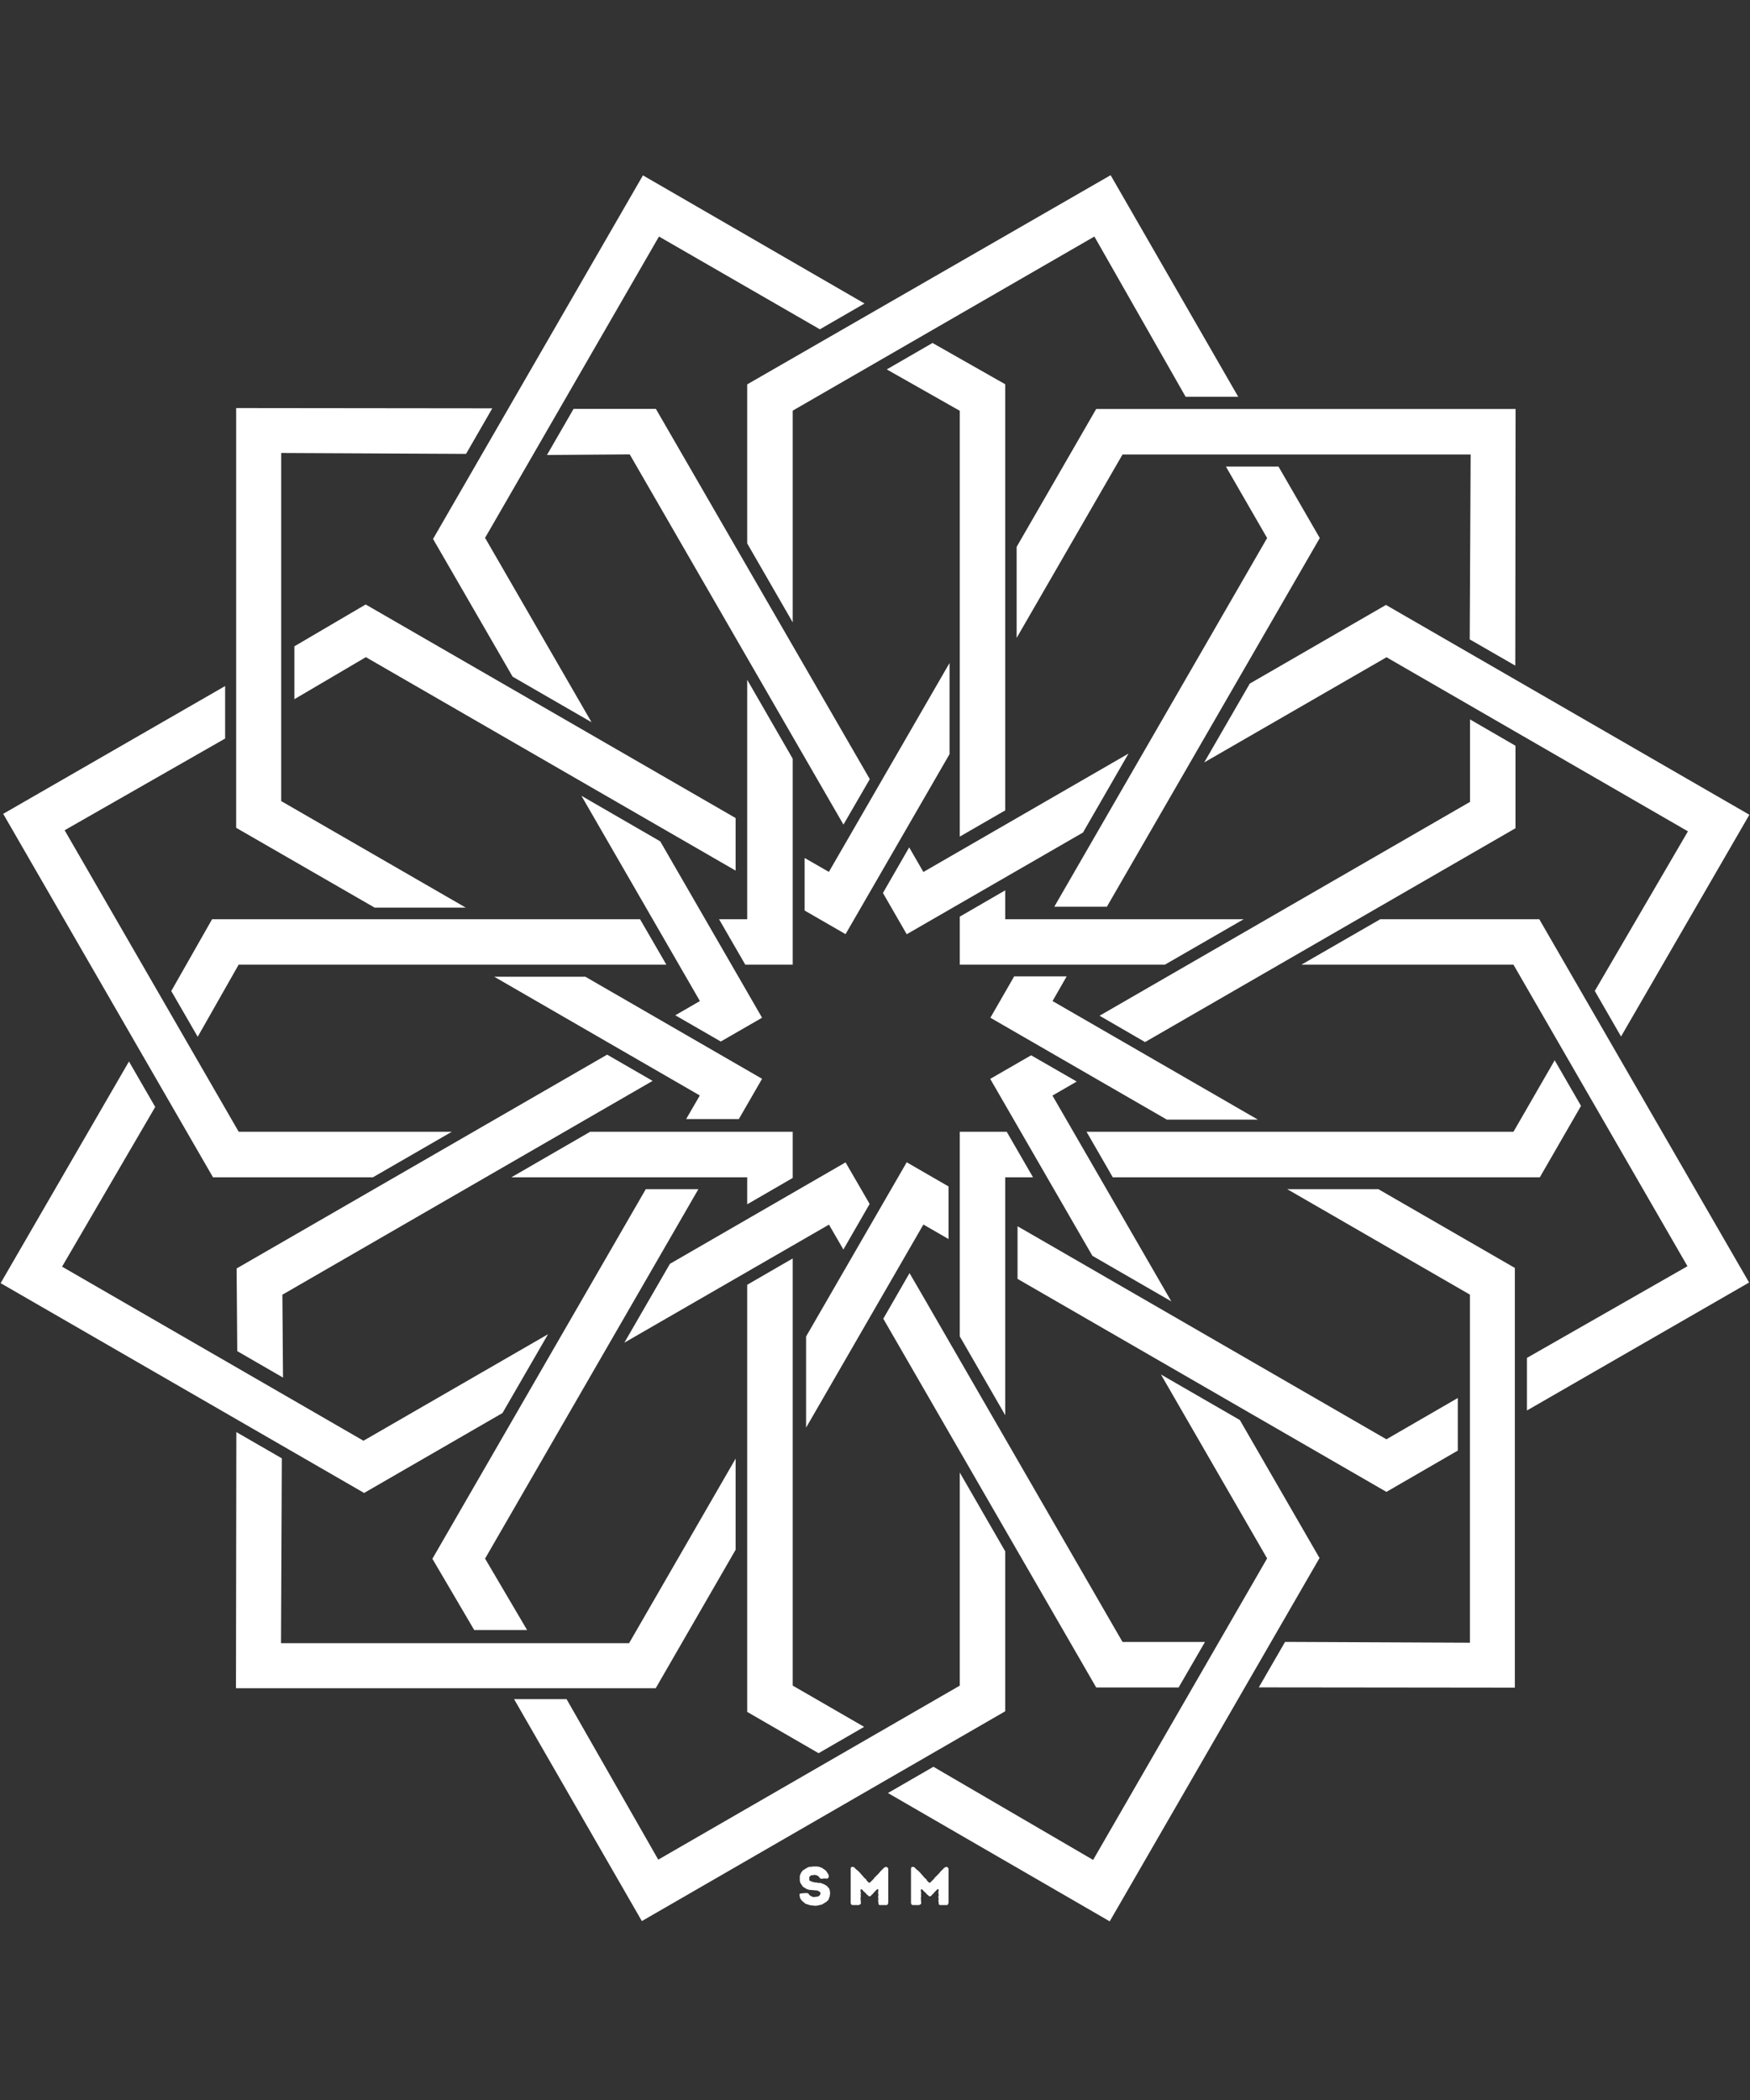 <svg xmlns="http://www.w3.org/2000/svg" xmlns:xlink="http://www.w3.org/1999/xlink" width="100" zoomAndPan="magnify" viewBox="0 0 75 90" height="120" preserveAspectRatio="xMidYMid meet" version="1.0"><rect x="0" y="0" width="75" height="90" fill="#333333" stroke="none"/><defs><g/><clipPath id="71af7b1934"><path d="M 0 7.5 L 75 7.5 L 75 82.5 L 0 82.5 Z M 0 7.5 " clip-rule="nonzero"/></clipPath></defs><g clip-path="url(#71af7b1934)"><path fill="#ffffff" d="M 53.137 60.859 L 49.754 58.906 L 54.305 66.789 L 46.848 79.711 L 40.004 75.719 L 38.055 76.844 L 47.559 82.344 L 56.551 66.773 Z M 55.168 50.965 L 62.996 55.484 L 62.996 70.402 L 55.074 70.367 L 53.949 72.316 L 64.922 72.328 L 64.922 54.34 L 59.074 50.965 Z M 43.082 66.488 L 41.133 63.109 L 41.133 72.242 L 28.211 79.699 L 24.281 72.82 L 22.031 72.82 L 27.508 82.332 L 43.082 73.34 Z M 59.156 39.395 L 55.773 41.344 L 64.863 41.344 L 72.32 54.266 L 65.441 58.195 L 65.441 60.449 L 74.961 54.965 L 65.969 39.395 Z M 62.477 62.168 L 62.477 59.914 L 59.418 61.684 L 44.207 52.898 L 43.609 52.555 L 43.609 54.809 L 59.418 63.938 Z M 67.758 47.395 L 66.629 45.441 L 64.863 48.504 L 46.566 48.504 L 47.691 50.457 L 65.992 50.457 Z M 45.715 41.844 L 43.465 41.844 L 42.445 43.617 L 50.008 47.984 L 53.91 47.984 L 45.109 42.902 Z M 46.145 46.352 L 44.191 45.227 L 42.438 46.238 L 46.816 53.82 L 50.199 55.773 L 45.105 46.953 Z M 50.512 72.32 L 51.641 70.371 L 48.109 70.371 L 39.496 55.449 L 38.98 54.562 L 37.855 56.516 L 46.98 72.32 Z M 40.652 53.102 L 40.652 50.848 L 38.859 49.812 L 34.547 57.277 L 34.547 61.184 L 39.574 52.48 Z M 37.035 74.008 L 33.977 72.242 L 33.973 72.242 L 33.973 53.934 L 32.023 55.062 L 32.023 73.367 L 35.082 75.137 Z M 36.145 53.551 L 37.27 51.598 L 36.238 49.816 L 28.711 54.164 L 26.758 57.543 L 35.527 52.484 Z M 64.949 31.961 L 63 30.832 L 63 34.367 L 47.125 43.531 L 49.074 44.66 L 64.949 35.496 Z M 43.57 23.438 L 43.57 27.34 L 48.109 19.477 L 63.027 19.477 L 62.988 27.402 L 64.941 28.527 L 64.953 17.527 L 46.98 17.527 Z M 32.023 23.289 L 33.973 26.672 L 33.973 17.602 L 34.078 17.539 L 46.902 10.137 L 50.812 17.004 L 53.066 17.004 L 47.598 7.508 L 32.023 16.473 Z M 21.969 29 L 25.352 30.953 L 20.789 23.051 L 28.242 10.137 L 35.137 14.113 L 37.051 13.008 L 27.555 7.516 L 18.559 23.098 Z M 28.297 36.059 L 24.918 34.105 L 29.996 42.902 L 28.941 43.512 L 30.891 44.637 L 32.66 43.617 Z M 31.664 47.961 L 32.66 46.234 L 25.086 41.859 L 21.18 41.859 L 29.992 46.949 L 29.406 47.961 Z M 7.34 42.473 L 8.473 44.434 L 10.227 41.344 L 28.559 41.344 L 27.43 39.395 L 9.09 39.395 Z M 69.473 44.422 L 74.973 34.918 L 59.398 25.926 L 53.562 29.297 L 51.609 32.676 L 59.422 28.168 L 72.34 35.629 L 68.348 42.469 Z M 44.273 50.457 L 43.145 48.504 L 41.133 48.504 L 41.133 57.273 L 43.082 60.652 L 43.082 58.805 C 43.082 57.781 43.082 51.477 43.082 50.457 Z M 24.582 17.523 L 23.441 19.5 L 26.988 19.473 L 36.148 35.34 L 37.277 33.391 L 28.109 17.523 Z M 27.676 50.965 L 18.531 66.805 L 20.324 69.859 L 22.59 69.859 L 20.789 66.797 L 29.93 50.965 Z M 33.973 50.484 L 33.973 48.504 L 25.293 48.504 L 21.914 50.457 L 32.023 50.457 L 32.023 51.613 Z M 34.484 36.77 L 34.484 39.023 L 36.238 40.035 L 40.695 32.32 L 40.695 28.414 L 35.523 37.367 Z M 38.004 15.832 L 41.133 17.605 L 41.133 35.855 L 43.082 34.73 L 43.082 16.469 L 39.965 14.699 Z M 26.02 45.199 L 10.141 54.363 L 10.168 57.906 L 12.129 59.039 L 12.102 55.488 L 27.969 46.324 Z M 38.965 36.316 L 37.84 38.27 L 38.859 40.039 L 46.414 35.68 L 48.363 32.297 L 39.574 37.371 Z M 41.133 39.285 L 41.133 41.344 C 41.895 41.344 49.922 41.344 49.922 41.344 L 53.301 39.395 L 43.082 39.395 L 43.082 38.156 Z M 47.438 38.859 L 56.562 23.059 L 54.793 19.996 L 52.539 19.996 L 54.305 23.059 L 45.184 38.859 Z M 32.023 29.133 L 32.023 39.395 L 30.816 39.395 L 31.941 41.344 L 33.973 41.344 L 33.973 32.516 Z M 12.617 27.699 L 12.617 29.965 L 15.68 28.164 L 31.527 37.312 L 31.527 35.059 L 15.672 25.906 Z M 31.527 66.418 L 31.527 62.512 L 26.961 70.422 L 12.043 70.422 L 12.078 62.5 L 10.129 61.375 L 10.113 72.352 L 28.102 72.352 Z M 21.535 60.559 L 23.488 57.18 L 15.578 61.746 L 2.66 54.285 L 6.652 47.441 L 5.527 45.492 L 0.027 54.992 L 15.605 63.984 Z M 15.98 50.457 L 19.363 48.504 L 10.23 48.504 L 2.77 35.582 L 9.648 31.652 L 9.648 29.402 L 0.137 34.879 L 9.129 50.457 Z M 10.121 35.477 L 10.121 17.488 L 21.098 17.5 L 19.973 19.453 L 12.051 19.414 L 12.051 34.332 L 19.961 38.898 L 16.055 38.898 L 10.121 35.477 " fill-opacity="1" fill-rule="nonzero"/></g><g fill="#ffffff" fill-opacity="1"><g transform="translate(34.168, 81.647)"><g><path d="M 0.625 0.016 L 0.531 0 L 0.344 -0.062 L 0.312 -0.094 L 0.234 -0.156 L 0.172 -0.219 L 0.125 -0.297 L 0.109 -0.344 L 0.109 -0.391 L 0.094 -0.438 L 0.109 -0.484 L 0.156 -0.5 L 0.344 -0.516 L 0.422 -0.516 L 0.469 -0.5 L 0.547 -0.406 L 0.594 -0.391 L 0.625 -0.359 L 0.75 -0.344 L 0.797 -0.359 L 0.859 -0.359 L 0.938 -0.391 L 1 -0.484 L 0.984 -0.547 L 0.953 -0.578 L 0.859 -0.625 L 0.5 -0.656 L 0.406 -0.688 L 0.25 -0.781 L 0.172 -0.891 L 0.125 -0.969 L 0.109 -1.062 L 0.109 -1.25 L 0.156 -1.375 L 0.234 -1.484 L 0.359 -1.562 L 0.438 -1.609 L 0.516 -1.641 L 0.609 -1.641 L 0.656 -1.656 L 0.844 -1.656 L 0.938 -1.641 L 1.062 -1.594 L 1.219 -1.484 L 1.266 -1.422 L 1.344 -1.297 L 1.344 -1.25 L 1.359 -1.203 L 1.281 -1.125 L 1.25 -1.141 L 1.141 -1.141 L 1.031 -1.125 L 0.969 -1.156 L 0.938 -1.203 L 0.906 -1.234 L 0.859 -1.266 L 0.812 -1.281 L 0.734 -1.297 L 0.672 -1.281 L 0.625 -1.281 L 0.578 -1.266 L 0.516 -1.203 L 0.516 -1.062 L 0.562 -1.031 L 0.641 -1 L 0.766 -0.969 L 0.828 -0.969 L 0.891 -0.953 L 0.984 -0.953 L 1.156 -0.891 L 1.203 -0.859 L 1.234 -0.844 L 1.281 -0.812 L 1.344 -0.734 L 1.375 -0.703 L 1.406 -0.562 L 1.406 -0.484 L 1.391 -0.375 L 1.375 -0.328 L 1.359 -0.297 L 1.344 -0.234 L 1.25 -0.141 L 1.094 -0.047 L 1.047 -0.016 L 1 -0.016 L 0.906 0.016 L 0.859 0.016 L 0.812 0.031 Z M 0.625 0.016 "/></g></g></g><g fill="#ffffff" fill-opacity="1"><g transform="translate(36.287, 81.647)"><g><path d="M 0.25 0 L 0.203 -0.016 L 0.172 -0.078 L 0.172 -1.562 L 0.188 -1.625 L 0.25 -1.641 L 0.312 -1.625 L 0.422 -1.516 L 0.469 -1.484 L 0.562 -1.391 L 0.766 -1.156 L 0.828 -1.109 L 0.859 -1.047 L 0.922 -0.984 L 0.969 -0.953 L 1.016 -0.984 L 1.156 -1.125 L 1.188 -1.172 L 1.391 -1.375 L 1.422 -1.422 L 1.594 -1.594 L 1.641 -1.625 L 1.703 -1.641 L 1.75 -1.609 L 1.781 -1.562 L 1.781 -0.094 L 1.75 -0.016 L 1.703 0 L 1.422 0 L 1.375 -0.016 L 1.359 -0.062 L 1.359 -0.109 L 1.344 -0.203 L 1.359 -0.25 L 1.344 -0.344 L 1.359 -0.438 L 1.344 -0.531 L 1.359 -0.656 L 1.328 -0.688 L 1.297 -0.672 L 1.172 -0.547 L 1.109 -0.469 L 1.078 -0.453 L 1.047 -0.406 L 1 -0.375 L 0.953 -0.375 L 0.906 -0.422 L 0.844 -0.469 L 0.812 -0.516 L 0.703 -0.609 L 0.688 -0.641 L 0.641 -0.672 L 0.625 -0.688 L 0.594 -0.656 L 0.594 -0.578 L 0.609 -0.516 L 0.594 -0.438 L 0.609 -0.391 L 0.594 -0.312 L 0.609 -0.062 L 0.578 -0.031 L 0.516 0 Z M 0.25 0 "/></g></g></g><g fill="#ffffff" fill-opacity="1"><g transform="translate(38.871, 81.647)"><g><path d="M 0.25 0 L 0.203 -0.016 L 0.172 -0.078 L 0.172 -1.562 L 0.188 -1.625 L 0.25 -1.641 L 0.312 -1.625 L 0.422 -1.516 L 0.469 -1.484 L 0.562 -1.391 L 0.766 -1.156 L 0.828 -1.109 L 0.859 -1.047 L 0.922 -0.984 L 0.969 -0.953 L 1.016 -0.984 L 1.156 -1.125 L 1.188 -1.172 L 1.391 -1.375 L 1.422 -1.422 L 1.594 -1.594 L 1.641 -1.625 L 1.703 -1.641 L 1.75 -1.609 L 1.781 -1.562 L 1.781 -0.094 L 1.75 -0.016 L 1.703 0 L 1.422 0 L 1.375 -0.016 L 1.359 -0.062 L 1.359 -0.109 L 1.344 -0.203 L 1.359 -0.25 L 1.344 -0.344 L 1.359 -0.438 L 1.344 -0.531 L 1.359 -0.656 L 1.328 -0.688 L 1.297 -0.672 L 1.172 -0.547 L 1.109 -0.469 L 1.078 -0.453 L 1.047 -0.406 L 1 -0.375 L 0.953 -0.375 L 0.906 -0.422 L 0.844 -0.469 L 0.812 -0.516 L 0.703 -0.609 L 0.688 -0.641 L 0.641 -0.672 L 0.625 -0.688 L 0.594 -0.656 L 0.594 -0.578 L 0.609 -0.516 L 0.594 -0.438 L 0.609 -0.391 L 0.594 -0.312 L 0.609 -0.062 L 0.578 -0.031 L 0.516 0 Z M 0.25 0 "/></g></g></g></svg>